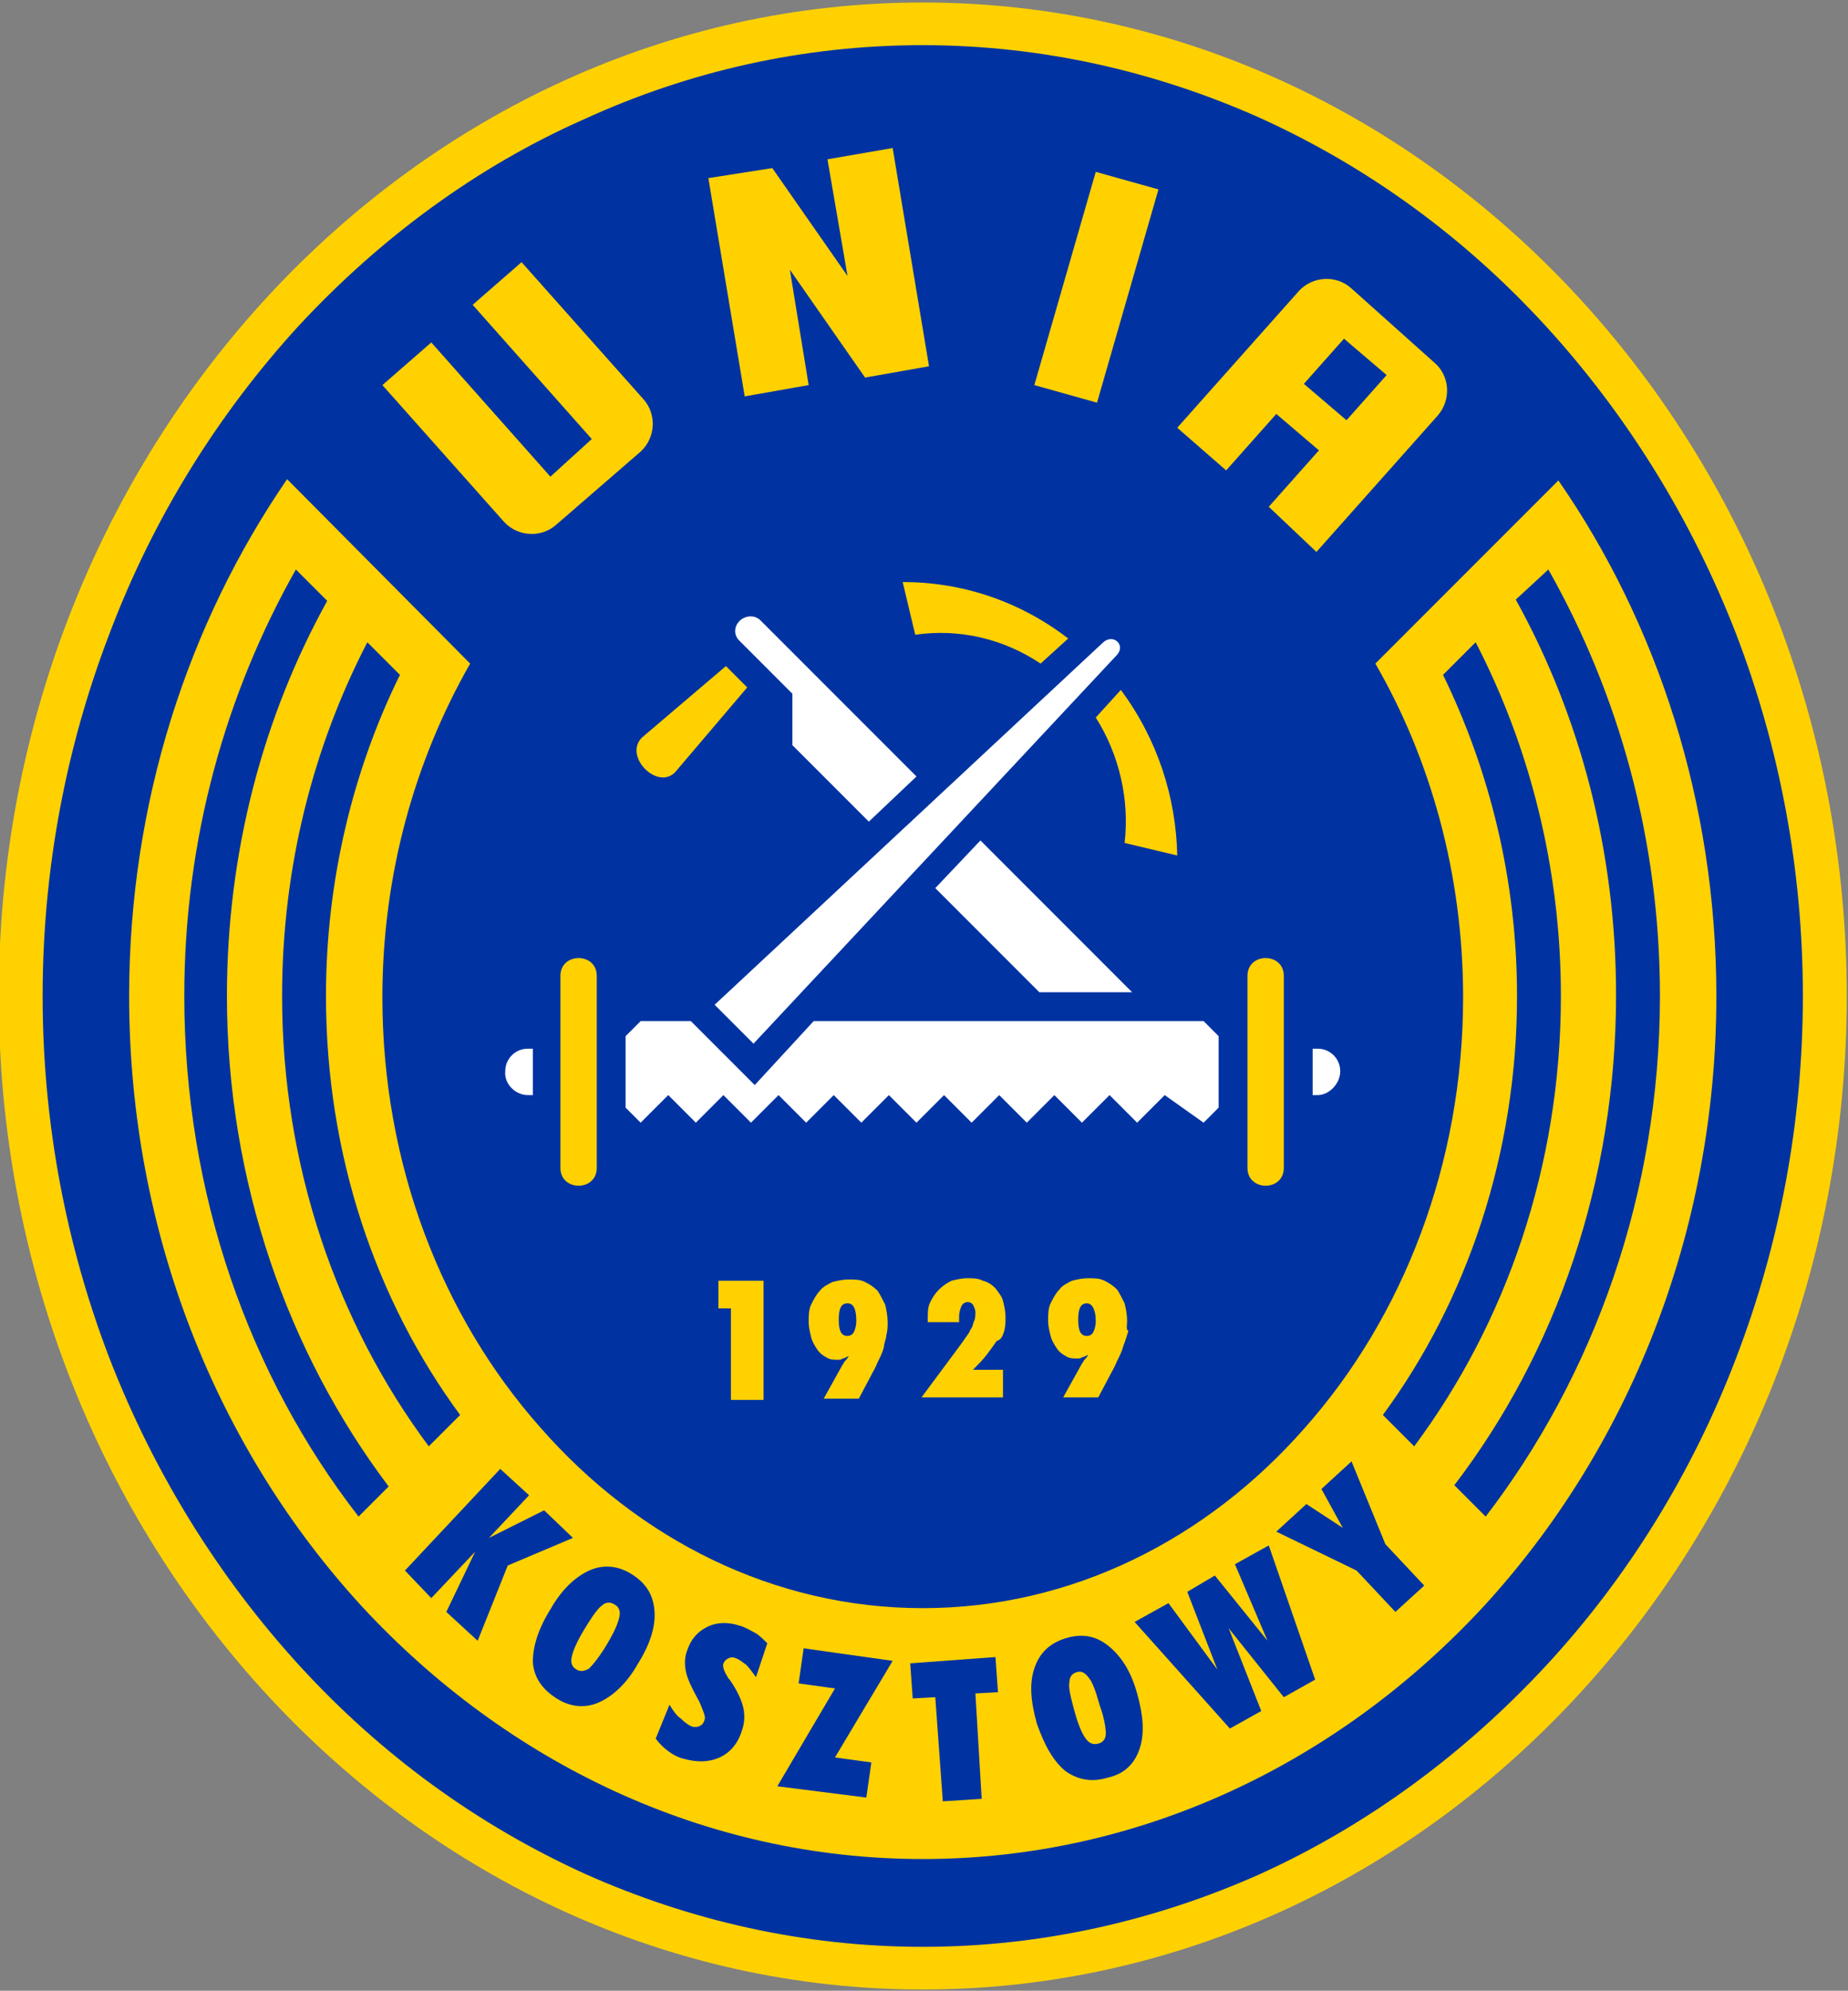 <?xml version="1.0" encoding="utf-8"?>
<!-- Generator: Adobe Illustrator 24.3.0, SVG Export Plug-In . SVG Version: 6.00 Build 0)  -->
<svg version="1.1" id="Warstwa_1" xmlns="http://www.w3.org/2000/svg" xmlns:xlink="http://www.w3.org/1999/xlink" x="0px" y="0px"
	 viewBox="0 0 147.4 158.7" style="enable-background:new 0 0 147.4 158.7;" xml:space="preserve">
<rect x="0" y="0" width="147.4" height="158.7" fill="#808080" stroke="none"/>
<style type="text/css">
	.st0{fill:#FFD100;}
	.st1{fill:#0033A1;}
	.st2{fill:#FFFFFF;}
</style>
<g>
	<path class="st0" d="M73.6,0.2c40.6,0,73.7,35.6,73.7,79.2c0,43.6-33.1,79.2-73.7,79.2C33,158.6-0.1,123-0.1,79.4
		C-0.1,35.8,33,0.2,73.6,0.2"/>
	<path class="st1" d="M73.6,3.6c9.5,0,18.6,2.1,26.9,5.8c8.6,3.9,16.3,9.5,22.8,16.6c6.4,7,11.6,15.3,15.2,24.6
		c3.4,8.9,5.3,18.6,5.3,28.8c0,10.2-1.9,19.9-5.3,28.8c-3.5,9.2-8.7,17.6-15.2,24.6c-6.5,7-14.2,12.7-22.8,16.6
		c-8.3,3.7-17.4,5.8-26.9,5.8c-9.5,0-18.6-2.1-26.9-5.8c-8.6-3.9-16.3-9.5-22.8-16.6c-6.4-7-11.6-15.3-15.2-24.6
		c-3.4-8.9-5.3-18.6-5.3-28.8c0-10.2,1.9-19.9,5.3-28.8C12.2,41.3,17.4,33,23.8,26C30.3,19,38,13.3,46.6,9.5
		C54.9,5.7,64,3.6,73.6,3.6"/>
	<path class="st0" d="M22.9,38.2C15,49.7,10.3,64,10.3,79.4c0,19,7.1,36.2,18.6,48.7c11.5,12.4,27.3,20.1,44.7,20.1
		c17.4,0,33.2-7.7,44.7-20.1c11.5-12.5,18.6-29.7,18.6-48.7c0-15.4-4.7-29.7-12.6-41.1l-14.6,14.6c4.4,7.6,7,16.8,7,26.6
		c0,13.3-4.8,25.5-12.6,34.3c-7.8,8.9-18.6,14.4-30.5,14.4c-11.9,0-22.7-5.5-30.5-14.4c-7.8-8.8-12.6-20.9-12.6-34.3
		c0-9.8,2.6-18.9,7-26.6L22.9,38.2z"/>
	<path class="st1" d="M28.6,120.9c-8.7-11.2-13.9-25.7-13.9-41.5c0-12.5,3.3-24.1,8.9-34l2.5,2.5c-5.1,9.2-8,20-8,31.5
		c0,14.8,4.9,28.5,12.9,39.1L28.6,120.9z M123.5,45.4c5.6,9.9,8.9,21.5,8.9,34c0,15.8-5.3,30.3-13.9,41.5l-2.5-2.5
		c8.1-10.6,12.9-24.2,12.9-39.1c0-11.5-2.9-22.3-8-31.5L123.5,45.4z M34.2,115.3c-7.3-9.8-11.7-22.3-11.7-35.9
		c0-10.3,2.5-19.9,6.8-28.2l2.6,2.6C28.2,61.3,26,70.1,26,79.4c0,12.7,4,24.3,10.7,33.4L34.2,115.3z M117.7,51.2
		c4.3,8.3,6.8,18,6.8,28.2c0,13.6-4.4,26.1-11.7,35.9l-2.5-2.5c6.7-9.1,10.7-20.8,10.7-33.4c0-9.3-2.2-18-5.9-25.6L117.7,51.2z"/>
	<path class="st1" d="M101.8,122.1l2.4-2.2l2.9,1.9l-1.7-3.1l2.4-2.2l2.7,6.6l3.1,3.3l-2.3,2.1l-3.1-3.3L101.8,122.1z M90.5,129.3
		l2.7-1.5l3.9,5.3l-2.4-6.2l2.2-1.3l4.2,5.2l-2.6-6.1l2.7-1.5l3.7,10.7l-2.5,1.4l-4.4-5.5l2.6,6.6l-2.5,1.4L90.5,129.3z M82.7,137.4
		c-0.5-1.8-0.6-3.2-0.2-4.4c0.4-1.2,1.2-2,2.5-2.4c1.3-0.4,2.4-0.2,3.4,0.6c1,0.8,1.8,2,2.3,3.8c0.5,1.8,0.6,3.2,0.2,4.4
		c-0.4,1.2-1.2,2-2.5,2.3c-1.3,0.4-2.4,0.2-3.4-0.5C84,140.4,83.3,139.1,82.7,137.4 M85.7,136.4c0.3,1.1,0.6,1.8,0.9,2.2
		c0.3,0.4,0.6,0.5,1,0.4c0.4-0.1,0.6-0.4,0.6-0.8c0-0.4-0.1-1.2-0.5-2.3c-0.3-1.1-0.6-1.9-0.9-2.2c-0.3-0.4-0.6-0.5-0.9-0.4
		c-0.4,0.1-0.6,0.4-0.6,0.8C85.2,134.5,85.4,135.3,85.7,136.4 M78.3,143.4l-3.1,0.2l-0.6-8.3l-1.8,0.1l-0.2-2.8l6.8-0.5l0.2,2.8
		l-1.8,0.1L78.3,143.4z M62,142.4l4.6-7.8l-2.9-0.4l0.4-2.8l7.1,1l-4.6,7.7l2.9,0.4l-0.4,2.8L62,142.4z M53.4,135.9
		c0.3,0.5,0.6,0.9,0.9,1.1c0.3,0.3,0.6,0.5,0.8,0.6c0.2,0.1,0.5,0.1,0.7,0c0.2-0.1,0.3-0.2,0.4-0.5c0.1-0.2-0.1-0.7-0.4-1.4l0,0
		c-0.6-1.1-1-1.9-1.1-2.5c-0.1-0.5-0.1-1.1,0.1-1.6c0.3-0.9,0.8-1.5,1.6-1.9c0.8-0.4,1.7-0.4,2.6-0.1c0.4,0.1,0.7,0.3,1.1,0.5
		c0.4,0.2,0.7,0.5,1.1,0.9l-0.9,2.7c-0.3-0.4-0.5-0.7-0.8-1c-0.3-0.2-0.5-0.4-0.8-0.5c-0.2-0.1-0.4-0.1-0.6,0
		c-0.2,0.1-0.3,0.2-0.4,0.4c-0.1,0.3,0.1,0.7,0.4,1.2l0.1,0.1c0.7,1,1,1.8,1.1,2.3c0.1,0.5,0.1,1.1-0.1,1.7c-0.3,1-0.9,1.8-1.8,2.2
		c-0.9,0.4-1.8,0.4-2.9,0.1c-0.4-0.1-0.8-0.3-1.2-0.6c-0.4-0.3-0.7-0.6-1-1L53.4,135.9z M43.9,128.3c0.9-1.6,2-2.6,3.1-3.1
		c1.1-0.5,2.3-0.4,3.4,0.3c1.1,0.7,1.7,1.6,1.8,2.9c0.1,1.2-0.3,2.6-1.3,4.2c-0.9,1.6-2,2.6-3.1,3.1c-1.1,0.5-2.3,0.4-3.4-0.3
		c-1.1-0.7-1.8-1.6-1.9-2.9C42.5,131.3,42.9,129.9,43.9,128.3 M46.6,129.9c-0.6,1-0.9,1.7-1,2.2c-0.1,0.4,0,0.8,0.4,1
		c0.3,0.2,0.7,0.1,1-0.1c0.3-0.3,0.8-0.9,1.4-1.9c0.6-1,0.9-1.7,1-2.2c0.1-0.4,0-0.8-0.4-1c-0.3-0.2-0.7-0.2-1,0.1
		C47.7,128.2,47.2,128.9,46.6,129.9 M32.3,125.2l7.6-8.1l2.3,2.1l-3.2,3.4l4.4-2.2l2.3,2.2l-5.2,2.2l-2.4,6l-2.5-2.3l2.3-4.8
		l-3.5,3.7L32.3,125.2z"/>
	<path class="st0" d="M51.1,36c1.2-1.1,1.3-3,0.2-4.2l-9.7-10.9l-3.9,3.4L47.2,35l-3.3,3l-9.5-10.7l-3.9,3.4l9.7,10.9
		c1.1,1.2,3,1.3,4.2,0.2L51.1,36z M69,30.1l5.1-0.9l-2.9-17.4L66,12.7l1.6,9.3l-6-8.6l-5.1,0.8l2.9,17.4l5.1-0.9L63,21.5L69,30.1z
		 M87.5,32.1l4.9-17l-5-1.4l-4.9,17L87.5,32.1z M110.6,29.9l-3.2,3.6l-3.4-2.9l3.2-3.6L110.6,29.9z M114.4,28.9l-6.6-5.9
		c-1.2-1.1-3.1-1-4.2,0.2l-9.7,10.9l3.9,3.4l4-4.5l3.4,2.9l-4,4.5L105,44l9.7-10.9C115.8,31.8,115.6,29.9,114.4,28.9"/>
	<path class="st0" d="M58.3,111.6l2.6,0v-9.5h-3.6v2.2h1V111.6z M68.3,105.3c0,0.4-0.1,0.7-0.2,0.9c-0.1,0.2-0.3,0.3-0.5,0.3
		c-0.5,0-0.7-0.4-0.7-1.3c0-0.9,0.2-1.3,0.7-1.3C68.1,103.9,68.3,104.4,68.3,105.3 M70.7,106.4c0.1-0.3,0.1-0.7,0.1-1
		c0-0.5-0.1-1-0.2-1.4c-0.2-0.4-0.4-0.8-0.6-1.1c-0.3-0.3-0.6-0.5-1-0.7c-0.4-0.2-0.8-0.2-1.3-0.2c-0.5,0-0.9,0.1-1.3,0.2
		c-0.4,0.2-0.8,0.4-1,0.7c-0.3,0.3-0.5,0.7-0.7,1.1c-0.2,0.4-0.2,0.9-0.2,1.4c0,0.4,0.1,0.8,0.2,1.2c0.1,0.4,0.3,0.7,0.5,1
		c0.2,0.3,0.5,0.5,0.7,0.6c0.3,0.2,0.6,0.2,0.9,0.2c0.2,0,0.3,0,0.4-0.1c0.1,0,0.3-0.1,0.5-0.2c-0.1,0.2-0.2,0.3-0.3,0.4
		c-0.1,0.1-0.1,0.2-0.2,0.3l-1.5,2.7h2.8l0.9-1.7c0.2-0.4,0.4-0.7,0.6-1.2c0.2-0.4,0.4-0.8,0.5-1.2
		C70.5,107.1,70.7,106.7,70.7,106.4 M80.1,106.1c0.1-0.4,0.1-0.7,0.1-1.1c0-0.5-0.1-0.9-0.2-1.3c-0.1-0.4-0.4-0.7-0.6-1
		c-0.3-0.3-0.6-0.5-1-0.6c-0.4-0.2-0.8-0.2-1.2-0.2c-0.5,0-0.9,0.1-1.3,0.2c-0.4,0.2-0.7,0.4-1,0.7c-0.3,0.3-0.5,0.6-0.7,1
		c-0.2,0.4-0.2,0.8-0.2,1.3v0.3h2.5v-0.4c0-0.4,0.1-0.7,0.2-0.9c0.1-0.2,0.3-0.3,0.5-0.3c0.2,0,0.3,0.1,0.4,0.2
		c0.1,0.2,0.2,0.4,0.2,0.6c0,0.2,0,0.5-0.1,0.7c-0.1,0.2-0.1,0.5-0.3,0.7c-0.1,0.3-0.3,0.5-0.5,0.8c-0.2,0.3-0.5,0.7-0.8,1.1
		l-2.6,3.5h6.5v-2.2c-0.3,0-0.6,0-0.8,0c-0.2,0-0.4,0-0.6,0c-0.2,0-0.3,0-0.5,0c-0.2,0-0.3,0-0.5,0c0.4-0.4,0.8-0.8,1.1-1.2
		c0.3-0.4,0.6-0.8,0.8-1.1C79.9,106.8,80,106.4,80.1,106.1 M87.4,105.3c0,0.4-0.1,0.7-0.2,0.9c-0.1,0.2-0.3,0.3-0.5,0.3
		c-0.5,0-0.7-0.4-0.7-1.3c0-0.9,0.2-1.3,0.7-1.3C87.1,103.9,87.4,104.4,87.4,105.3 M89.9,105.3c0-0.5-0.1-1-0.2-1.4
		c-0.2-0.4-0.4-0.8-0.6-1.1c-0.3-0.3-0.6-0.5-1-0.7c-0.4-0.2-0.8-0.2-1.3-0.2c-0.5,0-0.9,0.1-1.3,0.2c-0.4,0.2-0.8,0.4-1,0.7
		c-0.3,0.3-0.5,0.7-0.7,1.1c-0.2,0.4-0.2,0.9-0.2,1.4c0,0.4,0.1,0.8,0.2,1.2c0.1,0.4,0.3,0.7,0.5,1c0.2,0.3,0.5,0.5,0.7,0.6
		c0.3,0.2,0.6,0.2,0.9,0.2c0.2,0,0.3,0,0.4-0.1c0.1,0,0.3-0.1,0.5-0.2c-0.1,0.2-0.2,0.3-0.3,0.4c-0.1,0.1-0.1,0.2-0.2,0.3l-1.5,2.7
		h2.8l0.9-1.7c0.2-0.4,0.4-0.7,0.6-1.2c0.2-0.4,0.4-0.8,0.5-1.2c0.2-0.5,0.3-0.9,0.4-1.2C89.8,106,89.9,105.7,89.9,105.3"/>
	<path class="st0" d="M47.6,93.1V77.8c0-1.9-2.9-1.9-2.9,0v15.3C44.7,95,47.6,95,47.6,93.1 M53.9,61.5l5.7-6.7l-1.7-1.7l-6.7,5.7
		C49.7,60.3,52.5,63.1,53.9,61.5 M83,52.9l2.2-2c-3.9-3-8.5-4.5-13.2-4.5l1,4.2C76.5,50.1,80,50.9,83,52.9 M89.7,67.2l4.2,1
		c-0.1-4.7-1.6-9.3-4.5-13.2l-2,2.2C89.3,60.2,90.1,63.8,89.7,67.2 M102.4,93.1V77.8c0-1.9-2.9-1.9-2.9,0v15.3
		C99.5,95,102.4,95,102.4,93.1"/>
	<path class="st2" d="M58.9,51l4.3,4.3l0,4.1l6.1,6.1l3.8-3.6L60.6,49.4c-0.5-0.4-1.1-0.3-1.5,0C58.7,49.7,58.4,50.4,58.9,51"/>
	<path class="st2" d="M42.1,87.3h0.4v-3.7h-0.4c-1,0-1.8,0.8-1.8,1.8C40.2,86.4,41.1,87.3,42.1,87.3 M89.1,52.2
		c0.7-0.8-0.3-1.7-1.1-1L57,80.1l3.1,3.1L89.1,52.2z M82.9,79.1h7.4L78.2,67l-3.6,3.8L82.9,79.1z M96,89.5l1.2-1.2v-5.7L96,81.4
		H64.9l-4.7,5.1l-5.1-5.1h-4l-1.2,1.2v5.7l1.2,1.2l2.2-2.2l2.2,2.2l2.2-2.2l2.2,2.2l2.2-2.2l2.2,2.2l2.2-2.2l2.2,2.2l2.2-2.2
		l2.2,2.2l2.2-2.2l2.2,2.2l2.2-2.2l2.2,2.2l2.2-2.2l2.2,2.2l2.2-2.2l2.2,2.2l2.2-2.2L96,89.5z M106.9,85.4c0-1-0.8-1.8-1.8-1.8h-0.4
		v3.7h0.4C106,87.3,106.9,86.4,106.9,85.4"/>
</g>
</svg>
